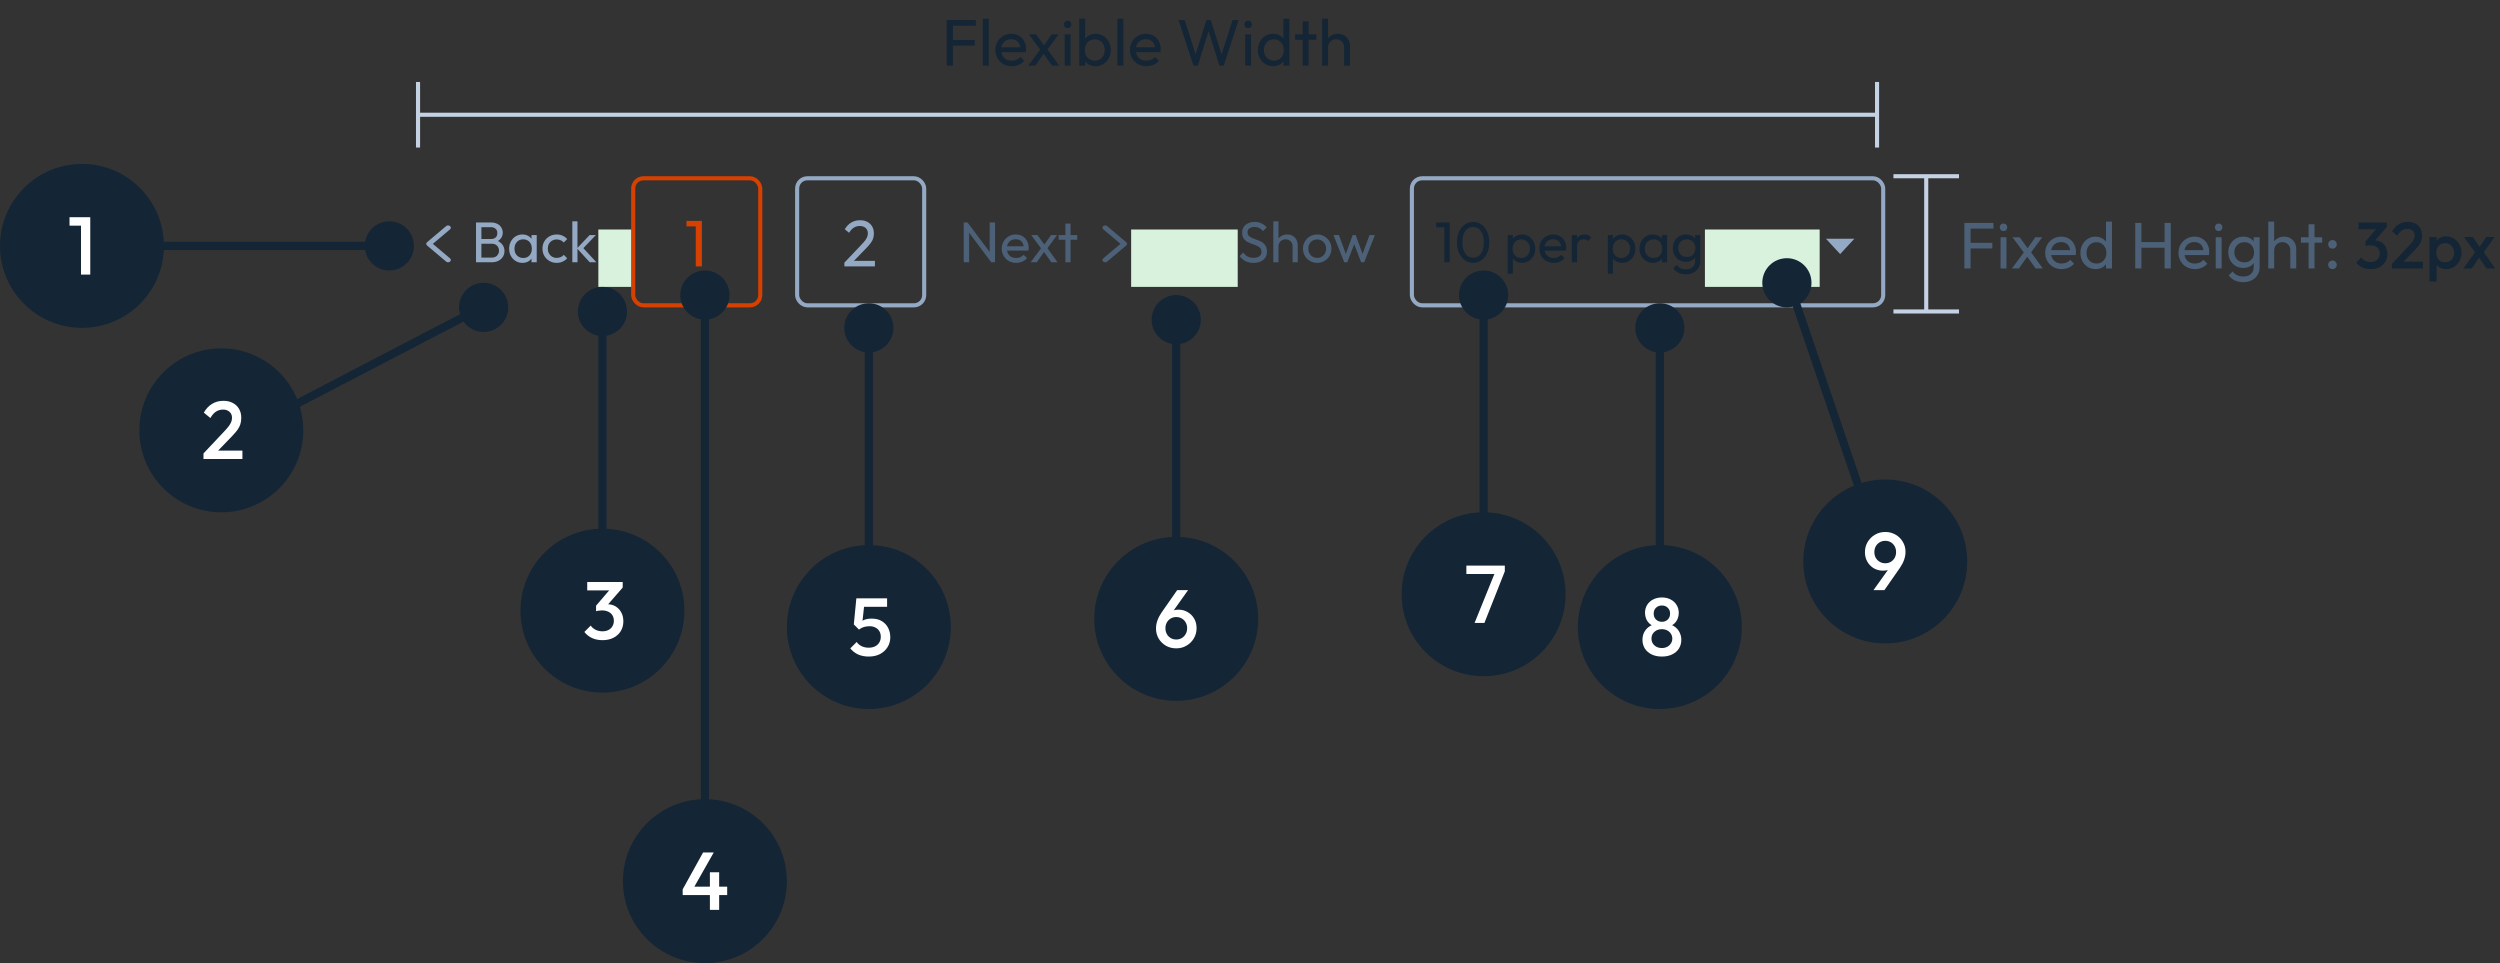 <svg width="610" height="235" viewBox="0 0 610 235" fill="none" xmlns="http://www.w3.org/2000/svg">
<rect x="0" y="0" width="610" height="235" fill="#333333" stroke="none"/>
<path fill-rule="evenodd" clip-rule="evenodd" d="M105.612 59.5L109.813 55.955C109.934 55.849 110.001 55.706 110 55.559C109.998 55.411 109.928 55.27 109.804 55.165C109.681 55.061 109.513 55.001 109.338 55C109.163 54.999 108.995 55.056 108.869 55.158L104.196 59.102C104.134 59.154 104.084 59.216 104.051 59.284C104.017 59.353 104 59.426 104 59.5C104 59.574 104.017 59.647 104.051 59.716C104.084 59.784 104.134 59.846 104.196 59.898L108.869 63.842C108.995 63.944 109.163 64.001 109.338 64C109.513 63.999 109.681 63.939 109.804 63.835C109.928 63.73 109.998 63.589 110 63.441C110.001 63.294 109.934 63.151 109.813 63.045L105.612 59.5Z" fill="#94A9C3"/>
<path d="M117.03 64L117.03 62.852L119.97 62.852C120.53 62.852 120.969 62.689 121.286 62.362C121.603 62.026 121.762 61.625 121.762 61.158C121.762 60.841 121.692 60.556 121.552 60.304C121.412 60.043 121.207 59.837 120.936 59.688C120.675 59.539 120.367 59.464 120.012 59.464L117.03 59.464L117.03 58.316L119.816 58.316C120.283 58.316 120.651 58.195 120.922 57.952C121.202 57.7 121.342 57.341 121.342 56.874C121.342 56.407 121.197 56.053 120.908 55.81C120.619 55.558 120.236 55.432 119.76 55.432L117.03 55.432L117.03 54.284L119.788 54.284C120.423 54.284 120.95 54.401 121.37 54.634C121.799 54.858 122.121 55.157 122.336 55.53C122.56 55.903 122.672 56.314 122.672 56.762C122.672 57.285 122.527 57.742 122.238 58.134C121.958 58.526 121.543 58.834 120.992 59.058L121.104 58.638C121.729 58.862 122.215 59.203 122.56 59.66C122.915 60.108 123.092 60.64 123.092 61.256C123.092 61.769 122.966 62.231 122.714 62.642C122.462 63.053 122.098 63.384 121.622 63.636C121.155 63.879 120.581 64 119.9 64L117.03 64ZM116.148 64L116.148 54.284L117.464 54.284L117.464 64L116.148 64ZM127.475 64.14C126.868 64.14 126.317 63.991 125.823 63.692C125.328 63.384 124.936 62.969 124.647 62.446C124.367 61.923 124.227 61.335 124.227 60.682C124.227 60.029 124.367 59.441 124.647 58.918C124.936 58.395 125.323 57.98 125.809 57.672C126.303 57.364 126.859 57.21 127.475 57.21C127.979 57.21 128.427 57.317 128.819 57.532C129.22 57.737 129.542 58.027 129.785 58.4C130.027 58.764 130.163 59.189 130.191 59.674L130.191 61.676C130.163 62.152 130.027 62.577 129.785 62.95C129.551 63.323 129.234 63.617 128.833 63.832C128.441 64.037 127.988 64.14 127.475 64.14ZM127.685 62.95C128.31 62.95 128.814 62.74 129.197 62.32C129.579 61.891 129.771 61.345 129.771 60.682C129.771 60.225 129.682 59.828 129.505 59.492C129.337 59.147 129.094 58.881 128.777 58.694C128.459 58.498 128.091 58.4 127.671 58.4C127.251 58.4 126.877 58.498 126.551 58.694C126.233 58.89 125.981 59.161 125.795 59.506C125.617 59.842 125.529 60.229 125.529 60.668C125.529 61.116 125.617 61.513 125.795 61.858C125.981 62.194 126.238 62.46 126.565 62.656C126.891 62.852 127.265 62.95 127.685 62.95ZM129.687 64L129.687 62.208L129.925 60.584L129.687 58.974L129.687 57.35L130.961 57.35L130.961 64L129.687 64ZM135.833 64.14C135.18 64.14 134.587 63.986 134.055 63.678C133.532 63.37 133.117 62.955 132.809 62.432C132.51 61.9 132.361 61.312 132.361 60.668C132.361 60.015 132.51 59.427 132.809 58.904C133.117 58.381 133.532 57.971 134.055 57.672C134.587 57.364 135.18 57.21 135.833 57.21C136.346 57.21 136.822 57.308 137.261 57.504C137.7 57.691 138.078 57.966 138.395 58.33L137.555 59.17C137.35 58.927 137.098 58.745 136.799 58.624C136.51 58.493 136.188 58.428 135.833 58.428C135.413 58.428 135.04 58.526 134.713 58.722C134.386 58.909 134.13 59.17 133.943 59.506C133.756 59.842 133.663 60.229 133.663 60.668C133.663 61.107 133.756 61.494 133.943 61.83C134.13 62.166 134.386 62.432 134.713 62.628C135.04 62.824 135.413 62.922 135.833 62.922C136.188 62.922 136.51 62.861 136.799 62.74C137.098 62.609 137.354 62.423 137.569 62.18L138.395 63.02C138.087 63.375 137.709 63.65 137.261 63.846C136.822 64.042 136.346 64.14 135.833 64.14ZM143.901 64L140.793 60.598L143.873 57.35L145.399 57.35L141.969 60.934L142.025 60.206L145.525 64L143.901 64ZM139.645 64L139.645 54.004L140.905 54.004L140.905 64L139.645 64Z" fill="#94A9C3"/>
<rect x="154.5" y="43.5" width="31" height="31" rx="2.5" stroke="#D64000"/>
<path d="M169.768 65V53.896H171.256V65H169.768ZM167.496 55.24V53.896H171.096V55.24H167.496Z" fill="#D64000"/>
<rect x="194.5" y="43.5" width="31" height="31" rx="2.5" stroke="#94A9C3"/>
<path d="M206.028 64.088L210.124 59.768C210.54 59.341 210.865 58.973 211.1 58.664C211.335 58.344 211.5 58.051 211.596 57.784C211.703 57.517 211.756 57.24 211.756 56.952C211.756 56.387 211.575 55.944 211.212 55.624C210.849 55.304 210.38 55.144 209.804 55.144C209.239 55.144 208.743 55.283 208.316 55.56C207.889 55.827 207.511 56.243 207.18 56.808L206.124 55.928C206.561 55.203 207.089 54.659 207.708 54.296C208.327 53.923 209.041 53.736 209.852 53.736C210.535 53.736 211.127 53.869 211.628 54.136C212.14 54.403 212.535 54.776 212.812 55.256C213.089 55.736 213.228 56.296 213.228 56.936C213.228 57.395 213.169 57.805 213.052 58.168C212.945 58.531 212.748 58.904 212.46 59.288C212.183 59.661 211.793 60.109 211.292 60.632L207.98 64.04L206.028 64.088ZM206.028 65V64.088L207.308 63.656H213.484V65H206.028Z" fill="#94A9C3"/>
<path d="M235.148 64V54.284H236.072L236.464 55.81V64H235.148ZM241.868 64L235.904 56.034L236.072 54.284L242.05 62.236L241.868 64ZM241.868 64L241.476 62.558V54.284H242.792V64H241.868ZM247.943 64.14C247.281 64.14 246.683 63.991 246.151 63.692C245.619 63.384 245.199 62.969 244.891 62.446C244.583 61.923 244.429 61.331 244.429 60.668C244.429 60.015 244.579 59.427 244.877 58.904C245.185 58.381 245.596 57.971 246.109 57.672C246.632 57.364 247.215 57.21 247.859 57.21C248.475 57.21 249.017 57.35 249.483 57.63C249.959 57.91 250.328 58.297 250.589 58.792C250.86 59.287 250.995 59.847 250.995 60.472C250.995 60.565 250.991 60.668 250.981 60.78C250.972 60.883 250.953 61.004 250.925 61.144H245.311V60.094H250.253L249.791 60.5C249.791 60.052 249.712 59.674 249.553 59.366C249.395 59.049 249.171 58.806 248.881 58.638C248.592 58.461 248.242 58.372 247.831 58.372C247.402 58.372 247.024 58.465 246.697 58.652C246.371 58.839 246.119 59.1 245.941 59.436C245.764 59.772 245.675 60.169 245.675 60.626C245.675 61.093 245.769 61.503 245.955 61.858C246.142 62.203 246.408 62.474 246.753 62.67C247.099 62.857 247.495 62.95 247.943 62.95C248.317 62.95 248.657 62.885 248.965 62.754C249.283 62.623 249.553 62.427 249.777 62.166L250.589 62.992C250.272 63.365 249.88 63.65 249.413 63.846C248.956 64.042 248.466 64.14 247.943 64.14ZM256.532 64L254.46 61.088L254.222 60.864L251.604 57.35H253.13L255.02 59.94L255.258 60.136L258.058 64H256.532ZM251.478 64L254.222 60.304L254.936 61.228L252.962 64H251.478ZM255.356 60.85L254.628 59.954L256.462 57.35H257.932L255.356 60.85ZM259.954 64V54.564H261.214V64H259.954ZM258.316 58.498V57.35H262.852V58.498H258.316Z" fill="#4C6177"/>
<path fill-rule="evenodd" clip-rule="evenodd" d="M273.388 59.5L269.187 63.045C269.066 63.151 268.999 63.294 269 63.441C269.002 63.589 269.072 63.73 269.196 63.835C269.319 63.939 269.487 63.999 269.662 64C269.837 64.001 270.005 63.944 270.131 63.842L274.804 59.898C274.866 59.846 274.916 59.784 274.949 59.716C274.983 59.647 275 59.574 275 59.5C275 59.426 274.983 59.353 274.949 59.284C274.916 59.216 274.866 59.154 274.804 59.102L270.131 55.158C270.005 55.056 269.837 54.999 269.662 55C269.487 55.001 269.319 55.061 269.196 55.165C269.072 55.27 269.002 55.411 269 55.559C268.999 55.706 269.066 55.849 269.187 55.955L273.388 59.5Z" fill="#4C6177"/>
<path d="M305.85 64.14C305.085 64.14 304.431 64 303.89 63.72C303.349 63.44 302.868 63.034 302.448 62.502L303.344 61.606C303.652 62.035 304.007 62.362 304.408 62.586C304.809 62.801 305.304 62.908 305.892 62.908C306.471 62.908 306.933 62.782 307.278 62.53C307.633 62.278 307.81 61.933 307.81 61.494C307.81 61.13 307.726 60.836 307.558 60.612C307.39 60.388 307.161 60.206 306.872 60.066C306.592 59.917 306.284 59.786 305.948 59.674C305.612 59.553 305.276 59.427 304.94 59.296C304.604 59.156 304.296 58.988 304.016 58.792C303.736 58.587 303.507 58.321 303.33 57.994C303.162 57.667 303.078 57.257 303.078 56.762C303.078 56.211 303.209 55.745 303.47 55.362C303.741 54.97 304.105 54.671 304.562 54.466C305.029 54.251 305.551 54.144 306.13 54.144C306.765 54.144 307.334 54.27 307.838 54.522C308.342 54.765 308.753 55.087 309.07 55.488L308.174 56.384C307.885 56.048 307.572 55.796 307.236 55.628C306.909 55.46 306.531 55.376 306.102 55.376C305.579 55.376 305.164 55.493 304.856 55.726C304.548 55.95 304.394 56.267 304.394 56.678C304.394 57.005 304.478 57.271 304.646 57.476C304.823 57.672 305.052 57.84 305.332 57.98C305.612 58.12 305.92 58.251 306.256 58.372C306.601 58.484 306.942 58.61 307.278 58.75C307.614 58.89 307.922 59.067 308.202 59.282C308.482 59.497 308.706 59.777 308.874 60.122C309.051 60.458 309.14 60.883 309.14 61.396C309.14 62.255 308.841 62.927 308.244 63.412C307.656 63.897 306.858 64.14 305.85 64.14ZM315.394 64V60.122C315.394 59.618 315.235 59.203 314.918 58.876C314.6 58.549 314.19 58.386 313.686 58.386C313.35 58.386 313.051 58.461 312.79 58.61C312.528 58.759 312.323 58.965 312.174 59.226C312.024 59.487 311.95 59.786 311.95 60.122L311.432 59.828C311.432 59.324 311.544 58.876 311.768 58.484C311.992 58.092 312.304 57.784 312.706 57.56C313.107 57.327 313.56 57.21 314.064 57.21C314.568 57.21 315.011 57.322 315.394 57.546C315.786 57.77 316.094 58.083 316.318 58.484C316.542 58.885 316.654 59.347 316.654 59.87V64H315.394ZM310.69 64V54.004H311.95V64H310.69ZM321.398 64.14C320.744 64.14 320.156 63.986 319.634 63.678C319.111 63.37 318.696 62.955 318.388 62.432C318.08 61.9 317.926 61.307 317.926 60.654C317.926 60.01 318.08 59.431 318.388 58.918C318.696 58.395 319.111 57.98 319.634 57.672C320.156 57.364 320.744 57.21 321.398 57.21C322.042 57.21 322.625 57.364 323.148 57.672C323.68 57.971 324.1 58.381 324.408 58.904C324.716 59.427 324.87 60.01 324.87 60.654C324.87 61.307 324.716 61.9 324.408 62.432C324.1 62.955 323.68 63.37 323.148 63.678C322.625 63.986 322.042 64.14 321.398 64.14ZM321.398 62.922C321.818 62.922 322.191 62.824 322.518 62.628C322.844 62.432 323.101 62.166 323.288 61.83C323.474 61.485 323.568 61.093 323.568 60.654C323.568 60.225 323.47 59.842 323.274 59.506C323.087 59.17 322.83 58.909 322.504 58.722C322.186 58.526 321.818 58.428 321.398 58.428C320.978 58.428 320.604 58.526 320.278 58.722C319.951 58.909 319.694 59.17 319.508 59.506C319.321 59.842 319.228 60.225 319.228 60.654C319.228 61.093 319.321 61.485 319.508 61.83C319.694 62.166 319.951 62.432 320.278 62.628C320.604 62.824 320.978 62.922 321.398 62.922ZM328.002 64L325.37 57.35H326.686L328.59 62.53H328.17L330.06 57.35H330.788L332.678 62.53H332.258L334.162 57.35H335.478L332.86 64H332.118L330.2 58.974H330.662L328.73 64H328.002Z" fill="#4C6177"/>
<rect x="344.5" y="43.5" width="115" height="31" rx="2.5" stroke="#94A9C3"/>
<path d="M352.422 64V54.284H353.724V64H352.422ZM350.434 55.46V54.284H353.584V55.46H350.434ZM359.474 64.14C358.746 64.14 358.078 63.935 357.472 63.524C356.874 63.113 356.398 62.535 356.044 61.788C355.689 61.032 355.512 60.145 355.512 59.128C355.512 58.111 355.684 57.229 356.03 56.482C356.384 55.735 356.86 55.161 357.458 54.76C358.055 54.349 358.713 54.144 359.432 54.144C360.169 54.144 360.836 54.349 361.434 54.76C362.031 55.161 362.502 55.735 362.848 56.482C363.202 57.229 363.38 58.115 363.38 59.142C363.38 60.159 363.202 61.046 362.848 61.802C362.502 62.549 362.031 63.127 361.434 63.538C360.846 63.939 360.192 64.14 359.474 64.14ZM359.446 62.894C359.959 62.894 360.407 62.754 360.79 62.474C361.182 62.185 361.49 61.76 361.714 61.2C361.938 60.64 362.05 59.949 362.05 59.128C362.05 58.307 361.938 57.621 361.714 57.07C361.49 56.51 361.182 56.09 360.79 55.81C360.398 55.521 359.945 55.376 359.432 55.376C358.928 55.376 358.48 55.521 358.088 55.81C357.696 56.09 357.388 56.51 357.164 57.07C356.949 57.621 356.842 58.307 356.842 59.128C356.842 59.949 356.949 60.64 357.164 61.2C357.388 61.76 357.696 62.185 358.088 62.474C358.48 62.754 358.932 62.894 359.446 62.894ZM371.377 64.14C370.873 64.14 370.416 64.037 370.005 63.832C369.604 63.617 369.282 63.323 369.039 62.95C368.796 62.577 368.661 62.152 368.633 61.676V59.674C368.661 59.189 368.796 58.764 369.039 58.4C369.291 58.027 369.618 57.737 370.019 57.532C370.43 57.317 370.882 57.21 371.377 57.21C371.984 57.21 372.53 57.364 373.015 57.672C373.51 57.98 373.897 58.395 374.177 58.918C374.457 59.441 374.597 60.029 374.597 60.682C374.597 61.335 374.457 61.923 374.177 62.446C373.897 62.969 373.51 63.384 373.015 63.692C372.53 63.991 371.984 64.14 371.377 64.14ZM367.877 66.786V57.35H369.137V59.1L368.899 60.71L369.137 62.334V66.786H367.877ZM371.167 62.95C371.587 62.95 371.956 62.852 372.273 62.656C372.59 62.46 372.842 62.194 373.029 61.858C373.216 61.513 373.309 61.116 373.309 60.668C373.309 60.229 373.216 59.837 373.029 59.492C372.842 59.147 372.59 58.881 372.273 58.694C371.956 58.498 371.592 58.4 371.181 58.4C370.761 58.4 370.392 58.498 370.075 58.694C369.758 58.881 369.51 59.147 369.333 59.492C369.156 59.837 369.067 60.234 369.067 60.682C369.067 61.121 369.151 61.513 369.319 61.858C369.496 62.194 369.744 62.46 370.061 62.656C370.388 62.852 370.756 62.95 371.167 62.95ZM379.106 64.14C378.443 64.14 377.846 63.991 377.314 63.692C376.782 63.384 376.362 62.969 376.054 62.446C375.746 61.923 375.592 61.331 375.592 60.668C375.592 60.015 375.741 59.427 376.04 58.904C376.348 58.381 376.758 57.971 377.272 57.672C377.794 57.364 378.378 57.21 379.022 57.21C379.638 57.21 380.179 57.35 380.646 57.63C381.122 57.91 381.49 58.297 381.752 58.792C382.022 59.287 382.158 59.847 382.158 60.472C382.158 60.565 382.153 60.668 382.144 60.78C382.134 60.883 382.116 61.004 382.088 61.144H376.474V60.094H381.416L380.954 60.5C380.954 60.052 380.874 59.674 380.716 59.366C380.557 59.049 380.333 58.806 380.044 58.638C379.754 58.461 379.404 58.372 378.994 58.372C378.564 58.372 378.186 58.465 377.86 58.652C377.533 58.839 377.281 59.1 377.104 59.436C376.926 59.772 376.838 60.169 376.838 60.626C376.838 61.093 376.931 61.503 377.118 61.858C377.304 62.203 377.57 62.474 377.916 62.67C378.261 62.857 378.658 62.95 379.106 62.95C379.479 62.95 379.82 62.885 380.128 62.754C380.445 62.623 380.716 62.427 380.94 62.166L381.752 62.992C381.434 63.365 381.042 63.65 380.576 63.846C380.118 64.042 379.628 64.14 379.106 64.14ZM383.531 64V57.35H384.791V64H383.531ZM384.791 60.206L384.315 59.996C384.315 59.147 384.511 58.47 384.903 57.966C385.295 57.462 385.86 57.21 386.597 57.21C386.933 57.21 387.237 57.271 387.507 57.392C387.778 57.504 388.03 57.695 388.263 57.966L387.437 58.82C387.297 58.671 387.143 58.563 386.975 58.498C386.807 58.433 386.611 58.4 386.387 58.4C385.921 58.4 385.538 58.549 385.239 58.848C384.941 59.147 384.791 59.599 384.791 60.206ZM395.809 64.14C395.305 64.14 394.847 64.037 394.437 63.832C394.035 63.617 393.713 63.323 393.471 62.95C393.228 62.577 393.093 62.152 393.065 61.676V59.674C393.093 59.189 393.228 58.764 393.471 58.4C393.723 58.027 394.049 57.737 394.451 57.532C394.861 57.317 395.314 57.21 395.809 57.21C396.415 57.21 396.961 57.364 397.447 57.672C397.941 57.98 398.329 58.395 398.609 58.918C398.889 59.441 399.029 60.029 399.029 60.682C399.029 61.335 398.889 61.923 398.609 62.446C398.329 62.969 397.941 63.384 397.447 63.692C396.961 63.991 396.415 64.14 395.809 64.14ZM392.309 66.786V57.35H393.569V59.1L393.331 60.71L393.569 62.334V66.786H392.309ZM395.599 62.95C396.019 62.95 396.387 62.852 396.705 62.656C397.022 62.46 397.274 62.194 397.461 61.858C397.647 61.513 397.741 61.116 397.741 60.668C397.741 60.229 397.647 59.837 397.461 59.492C397.274 59.147 397.022 58.881 396.705 58.694C396.387 58.498 396.023 58.4 395.613 58.4C395.193 58.4 394.824 58.498 394.507 58.694C394.189 58.881 393.942 59.147 393.765 59.492C393.587 59.837 393.499 60.234 393.499 60.682C393.499 61.121 393.583 61.513 393.751 61.858C393.928 62.194 394.175 62.46 394.493 62.656C394.819 62.852 395.188 62.95 395.599 62.95ZM403.285 64.14C402.679 64.14 402.128 63.991 401.633 63.692C401.139 63.384 400.747 62.969 400.457 62.446C400.177 61.923 400.037 61.335 400.037 60.682C400.037 60.029 400.177 59.441 400.457 58.918C400.747 58.395 401.134 57.98 401.619 57.672C402.114 57.364 402.669 57.21 403.285 57.21C403.789 57.21 404.237 57.317 404.629 57.532C405.031 57.737 405.353 58.027 405.595 58.4C405.838 58.764 405.973 59.189 406.001 59.674V61.676C405.973 62.152 405.838 62.577 405.595 62.95C405.362 63.323 405.045 63.617 404.643 63.832C404.251 64.037 403.799 64.14 403.285 64.14ZM403.495 62.95C404.121 62.95 404.625 62.74 405.007 62.32C405.39 61.891 405.581 61.345 405.581 60.682C405.581 60.225 405.493 59.828 405.315 59.492C405.147 59.147 404.905 58.881 404.587 58.694C404.27 58.498 403.901 58.4 403.481 58.4C403.061 58.4 402.688 58.498 402.361 58.694C402.044 58.89 401.792 59.161 401.605 59.506C401.428 59.842 401.339 60.229 401.339 60.668C401.339 61.116 401.428 61.513 401.605 61.858C401.792 62.194 402.049 62.46 402.375 62.656C402.702 62.852 403.075 62.95 403.495 62.95ZM405.497 64V62.208L405.735 60.584L405.497 58.974V57.35H406.771V64H405.497ZM411.364 66.926C410.682 66.926 410.076 66.8 409.544 66.548C409.021 66.296 408.601 65.941 408.284 65.484L409.096 64.658C409.366 65.003 409.688 65.265 410.062 65.442C410.435 65.629 410.878 65.722 411.392 65.722C412.073 65.722 412.61 65.54 413.002 65.176C413.403 64.821 413.604 64.341 413.604 63.734V62.082L413.828 60.584L413.604 59.1V57.35H414.864V63.734C414.864 64.369 414.714 64.924 414.416 65.4C414.126 65.876 413.716 66.249 413.184 66.52C412.661 66.791 412.054 66.926 411.364 66.926ZM411.364 63.888C410.757 63.888 410.211 63.743 409.726 63.454C409.25 63.165 408.872 62.768 408.592 62.264C408.312 61.751 408.172 61.177 408.172 60.542C408.172 59.907 408.312 59.343 408.592 58.848C408.872 58.344 409.25 57.947 409.726 57.658C410.211 57.359 410.757 57.21 411.364 57.21C411.886 57.21 412.348 57.313 412.75 57.518C413.151 57.723 413.468 58.013 413.702 58.386C413.944 58.75 414.075 59.179 414.094 59.674V61.438C414.066 61.923 413.93 62.353 413.688 62.726C413.454 63.09 413.137 63.375 412.736 63.58C412.334 63.785 411.877 63.888 411.364 63.888ZM411.616 62.698C412.026 62.698 412.386 62.609 412.694 62.432C413.011 62.255 413.254 62.007 413.422 61.69C413.59 61.363 413.674 60.985 413.674 60.556C413.674 60.127 413.585 59.753 413.408 59.436C413.24 59.109 413.002 58.857 412.694 58.68C412.386 58.493 412.022 58.4 411.602 58.4C411.182 58.4 410.813 58.493 410.496 58.68C410.178 58.857 409.926 59.109 409.74 59.436C409.562 59.753 409.474 60.122 409.474 60.542C409.474 60.962 409.562 61.335 409.74 61.662C409.926 61.989 410.178 62.245 410.496 62.432C410.822 62.609 411.196 62.698 411.616 62.698ZM419.793 64.14C419.13 64.14 418.533 63.991 418.001 63.692C417.469 63.384 417.049 62.969 416.741 62.446C416.433 61.923 416.279 61.331 416.279 60.668C416.279 60.015 416.428 59.427 416.727 58.904C417.035 58.381 417.446 57.971 417.959 57.672C418.482 57.364 419.065 57.21 419.709 57.21C420.325 57.21 420.866 57.35 421.333 57.63C421.809 57.91 422.178 58.297 422.439 58.792C422.71 59.287 422.845 59.847 422.845 60.472C422.845 60.565 422.84 60.668 422.831 60.78C422.822 60.883 422.803 61.004 422.775 61.144H417.161V60.094H422.103L421.641 60.5C421.641 60.052 421.562 59.674 421.403 59.366C421.244 59.049 421.02 58.806 420.731 58.638C420.442 58.461 420.092 58.372 419.681 58.372C419.252 58.372 418.874 58.465 418.547 58.652C418.22 58.839 417.968 59.1 417.791 59.436C417.614 59.772 417.525 60.169 417.525 60.626C417.525 61.093 417.618 61.503 417.805 61.858C417.992 62.203 418.258 62.474 418.603 62.67C418.948 62.857 419.345 62.95 419.793 62.95C420.166 62.95 420.507 62.885 420.815 62.754C421.132 62.623 421.403 62.427 421.627 62.166L422.439 62.992C422.122 63.365 421.73 63.65 421.263 63.846C420.806 64.042 420.316 64.14 419.793 64.14Z" fill="#142535"/>
<path d="M449 62L445.536 58.25H452.464L449 62Z" fill="#94A9C3"/>
<circle cx="95" cy="60" r="6" transform="rotate(-90 95 60)" fill="#142535"/>
<rect width="2" height="59" transform="matrix(-4.37114e-08 1 1 4.37114e-08 36 59)" fill="#142535"/>
<circle cx="20" cy="20" r="20" transform="matrix(-4.37114e-08 1 1 4.37114e-08 0 40)" fill="#142535"/>
<path d="M19.765 67V53H22.025V67H19.765ZM16.965 55.06V53H21.825V55.06H16.965Z" fill="white"/>
<circle cx="118" cy="75" r="6" transform="rotate(-90 118 75)" fill="#142535"/>
<rect width="2" height="59" transform="matrix(0.462 0.887 0.887 -0.462 65 101.26)" fill="#142535"/>
<circle cx="20" cy="20" r="20" transform="matrix(-4.37114e-08 1 1 4.37114e-08 34 85)" fill="#142535"/>
<path d="M49.65 110.64L54.81 105.16C55.236 104.707 55.583 104.3 55.85 103.94C56.117 103.58 56.31 103.24 56.43 102.92C56.55 102.6 56.61 102.273 56.61 101.94C56.61 101.313 56.403 100.827 55.99 100.48C55.59 100.12 55.077 99.94 54.45 99.94C53.783 99.94 53.197 100.107 52.69 100.44C52.183 100.773 51.73 101.293 51.33 102L49.73 100.68C50.276 99.733 50.95 99.02 51.75 98.54C52.55 98.047 53.477 97.8 54.53 97.8C55.397 97.8 56.157 97.973 56.81 98.32C57.463 98.667 57.97 99.153 58.33 99.78C58.69 100.393 58.87 101.107 58.87 101.92C58.87 102.507 58.797 103.033 58.65 103.5C58.517 103.953 58.283 104.413 57.95 104.88C57.617 105.333 57.157 105.867 56.57 106.48L52.61 110.58L49.65 110.64ZM49.65 112V110.64L51.63 109.94H59.15V112H49.65Z" fill="white"/>
<path d="M231.007 16V4.896H232.511V16H231.007ZM232.031 11.12V9.744H237.823V11.12H232.031ZM232.031 6.272V4.896H238.095V6.272H232.031ZM239.814 16V4.576H241.254V16H239.814ZM246.881 16.16C246.123 16.16 245.441 15.989 244.833 15.648C244.225 15.296 243.745 14.821 243.393 14.224C243.041 13.627 242.865 12.949 242.865 12.192C242.865 11.445 243.035 10.773 243.377 10.176C243.729 9.579 244.198 9.109 244.785 8.768C245.382 8.416 246.049 8.24 246.785 8.24C247.489 8.24 248.107 8.4 248.641 8.72C249.185 9.04 249.606 9.483 249.905 10.048C250.214 10.613 250.369 11.253 250.369 11.968C250.369 12.075 250.363 12.192 250.353 12.32C250.342 12.437 250.321 12.576 250.289 12.736H243.873V11.536H249.521L248.993 12C248.993 11.488 248.902 11.056 248.721 10.704C248.539 10.341 248.283 10.064 247.953 9.872C247.622 9.669 247.222 9.568 246.753 9.568C246.262 9.568 245.83 9.675 245.457 9.888C245.083 10.101 244.795 10.4 244.593 10.784C244.39 11.168 244.289 11.621 244.289 12.144C244.289 12.677 244.395 13.147 244.609 13.552C244.822 13.947 245.126 14.256 245.521 14.48C245.915 14.693 246.369 14.8 246.881 14.8C247.307 14.8 247.697 14.725 248.049 14.576C248.411 14.427 248.721 14.203 248.977 13.904L249.905 14.848C249.542 15.275 249.094 15.6 248.561 15.824C248.038 16.048 247.478 16.16 246.881 16.16ZM256.696 16L254.328 12.672L254.056 12.416L251.064 8.4H252.808L254.968 11.36L255.24 11.584L258.44 16H256.696ZM250.92 16L254.056 11.776L254.872 12.832L252.616 16H250.92ZM255.352 12.4L254.52 11.376L256.616 8.4H258.296L255.352 12.4ZM259.783 16V8.4H261.223V16H259.783ZM260.503 6.88C260.236 6.88 260.018 6.795 259.847 6.624C259.676 6.443 259.591 6.219 259.591 5.952C259.591 5.696 259.676 5.483 259.847 5.312C260.018 5.131 260.236 5.04 260.503 5.04C260.77 5.04 260.988 5.131 261.159 5.312C261.33 5.483 261.415 5.696 261.415 5.952C261.415 6.219 261.33 6.443 261.159 6.624C260.988 6.795 260.77 6.88 260.503 6.88ZM267.345 16.16C266.769 16.16 266.246 16.043 265.777 15.808C265.318 15.563 264.95 15.227 264.673 14.8C264.396 14.373 264.241 13.888 264.209 13.344V11.056C264.241 10.501 264.396 10.016 264.673 9.6C264.961 9.173 265.334 8.843 265.793 8.608C266.262 8.363 266.78 8.24 267.345 8.24C268.038 8.24 268.662 8.416 269.217 8.768C269.782 9.12 270.225 9.595 270.545 10.192C270.865 10.789 271.025 11.461 271.025 12.208C271.025 12.955 270.865 13.627 270.545 14.224C270.225 14.821 269.782 15.296 269.217 15.648C268.662 15.989 268.038 16.16 267.345 16.16ZM263.345 16V4.576H264.785V10.256L264.513 12.096L264.785 13.952V16H263.345ZM267.105 14.8C267.585 14.8 268.006 14.688 268.369 14.464C268.732 14.24 269.02 13.936 269.233 13.552C269.446 13.157 269.553 12.704 269.553 12.192C269.553 11.691 269.446 11.243 269.233 10.848C269.02 10.453 268.732 10.149 268.369 9.936C268.006 9.712 267.59 9.6 267.121 9.6C266.641 9.6 266.22 9.712 265.857 9.936C265.494 10.149 265.212 10.453 265.009 10.848C264.806 11.243 264.705 11.696 264.705 12.208C264.705 12.709 264.801 13.157 264.993 13.552C265.196 13.936 265.478 14.24 265.841 14.464C266.214 14.688 266.636 14.8 267.105 14.8ZM272.658 16V4.576H274.098V16H272.658ZM279.724 16.16C278.967 16.16 278.284 15.989 277.676 15.648C277.068 15.296 276.588 14.821 276.236 14.224C275.884 13.627 275.708 12.949 275.708 12.192C275.708 11.445 275.879 10.773 276.22 10.176C276.572 9.579 277.042 9.109 277.628 8.768C278.226 8.416 278.892 8.24 279.628 8.24C280.332 8.24 280.951 8.4 281.484 8.72C282.028 9.04 282.45 9.483 282.748 10.048C283.058 10.613 283.212 11.253 283.212 11.968C283.212 12.075 283.207 12.192 283.196 12.32C283.186 12.437 283.164 12.576 283.132 12.736H276.716V11.536H282.364L281.836 12C281.836 11.488 281.746 11.056 281.564 10.704C281.383 10.341 281.127 10.064 280.796 9.872C280.466 9.669 280.066 9.568 279.596 9.568C279.106 9.568 278.674 9.675 278.3 9.888C277.927 10.101 277.639 10.4 277.436 10.784C277.234 11.168 277.132 11.621 277.132 12.144C277.132 12.677 277.239 13.147 277.452 13.552C277.666 13.947 277.97 14.256 278.364 14.48C278.759 14.693 279.212 14.8 279.724 14.8C280.151 14.8 280.54 14.725 280.892 14.576C281.255 14.427 281.564 14.203 281.82 13.904L282.748 14.848C282.386 15.275 281.938 15.6 281.404 15.824C280.882 16.048 280.322 16.16 279.724 16.16ZM291.199 16L287.567 4.896H289.071L291.951 13.952H291.519L294.351 4.896H295.439L298.271 13.952H297.855L300.735 4.896H302.223L298.607 16H297.535L294.687 6.96H295.103L292.271 16H291.199ZM303.83 16V8.4H305.27V16H303.83ZM304.55 6.88C304.283 6.88 304.064 6.795 303.894 6.624C303.723 6.443 303.638 6.219 303.638 5.952C303.638 5.696 303.723 5.483 303.894 5.312C304.064 5.131 304.283 5.04 304.55 5.04C304.816 5.04 305.035 5.131 305.206 5.312C305.376 5.483 305.462 5.696 305.462 5.952C305.462 6.219 305.376 6.443 305.206 6.624C305.035 6.795 304.816 6.88 304.55 6.88ZM310.608 16.16C309.904 16.16 309.275 15.989 308.72 15.648C308.165 15.296 307.723 14.821 307.392 14.224C307.072 13.627 306.912 12.955 306.912 12.208C306.912 11.461 307.072 10.789 307.392 10.192C307.723 9.595 308.165 9.12 308.72 8.768C309.275 8.416 309.904 8.24 310.608 8.24C311.173 8.24 311.685 8.363 312.144 8.608C312.603 8.843 312.971 9.173 313.248 9.6C313.536 10.016 313.696 10.501 313.728 11.056V13.344C313.696 13.888 313.541 14.373 313.264 14.8C312.987 15.227 312.619 15.563 312.16 15.808C311.701 16.043 311.184 16.16 310.608 16.16ZM310.848 14.8C311.328 14.8 311.744 14.688 312.096 14.464C312.459 14.24 312.741 13.936 312.944 13.552C313.147 13.157 313.248 12.709 313.248 12.208C313.248 11.685 313.141 11.232 312.928 10.848C312.725 10.464 312.443 10.16 312.08 9.936C311.728 9.712 311.312 9.6 310.832 9.6C310.352 9.6 309.931 9.712 309.568 9.936C309.205 10.16 308.917 10.469 308.704 10.864C308.501 11.248 308.4 11.691 308.4 12.192C308.4 12.704 308.501 13.157 308.704 13.552C308.917 13.936 309.205 14.24 309.568 14.464C309.941 14.688 310.368 14.8 310.848 14.8ZM314.608 16H313.152V13.952L313.424 12.096L313.152 10.256V4.576H314.608V16ZM317.872 16V5.216H319.312V16H317.872ZM316 9.712V8.4H321.184V9.712H316ZM327.971 16V11.568C327.971 10.992 327.79 10.517 327.427 10.144C327.064 9.771 326.595 9.584 326.019 9.584C325.635 9.584 325.294 9.669 324.995 9.84C324.696 10.011 324.462 10.245 324.291 10.544C324.12 10.843 324.035 11.184 324.035 11.568L323.443 11.232C323.443 10.656 323.571 10.144 323.827 9.696C324.083 9.248 324.44 8.896 324.899 8.64C325.358 8.373 325.875 8.24 326.451 8.24C327.027 8.24 327.534 8.368 327.971 8.624C328.419 8.88 328.771 9.237 329.027 9.696C329.283 10.155 329.411 10.683 329.411 11.28V16H327.971ZM322.595 16V4.576H324.035V16H322.595Z" fill="#142535"/>
<path d="M102 20V36" stroke="#C4D2E4"/>
<path d="M458 28L102 28" stroke="#C4D2E4"/>
<path d="M458 20V36" stroke="#C4D2E4"/>
<path d="M478 76L462 76" stroke="#C4D2E4"/>
<path d="M470 43L470 76" stroke="#C4D2E4"/>
<path d="M478 43L462 43" stroke="#C4D2E4"/>
<path d="M479.312 65.5V54.396H480.816V65.5H479.312ZM480.336 60.62V59.244H486.128V60.62H480.336ZM480.336 55.772V54.396H486.4V55.772H480.336ZM488.135 65.5V57.9H489.575V65.5H488.135ZM488.855 56.38C488.588 56.38 488.369 56.295 488.199 56.124C488.028 55.943 487.943 55.719 487.943 55.452C487.943 55.196 488.028 54.983 488.199 54.812C488.369 54.631 488.588 54.54 488.855 54.54C489.121 54.54 489.34 54.631 489.511 54.812C489.681 54.983 489.767 55.196 489.767 55.452C489.767 55.719 489.681 55.943 489.511 56.124C489.34 56.295 489.121 56.38 488.855 56.38ZM496.689 65.5L494.321 62.172L494.049 61.916L491.057 57.9H492.801L494.961 60.86L495.233 61.084L498.433 65.5H496.689ZM490.913 65.5L494.049 61.276L494.865 62.332L492.609 65.5H490.913ZM495.345 61.9L494.513 60.876L496.609 57.9H498.289L495.345 61.9ZM503.045 65.66C502.287 65.66 501.605 65.489 500.997 65.148C500.389 64.796 499.909 64.321 499.557 63.724C499.205 63.127 499.029 62.449 499.029 61.692C499.029 60.945 499.199 60.273 499.541 59.676C499.893 59.079 500.362 58.609 500.949 58.268C501.546 57.916 502.213 57.74 502.949 57.74C503.653 57.74 504.271 57.9 504.805 58.22C505.349 58.54 505.77 58.983 506.069 59.548C506.378 60.113 506.533 60.753 506.533 61.468C506.533 61.575 506.527 61.692 506.517 61.82C506.506 61.937 506.485 62.076 506.453 62.236H500.037V61.036H505.685L505.157 61.5C505.157 60.988 505.066 60.556 504.885 60.204C504.703 59.841 504.447 59.564 504.117 59.372C503.786 59.169 503.386 59.068 502.917 59.068C502.426 59.068 501.994 59.175 501.621 59.388C501.247 59.601 500.959 59.9 500.757 60.284C500.554 60.668 500.453 61.121 500.453 61.644C500.453 62.177 500.559 62.647 500.773 63.052C500.986 63.447 501.29 63.756 501.685 63.98C502.079 64.193 502.533 64.3 503.045 64.3C503.471 64.3 503.861 64.225 504.213 64.076C504.575 63.927 504.885 63.703 505.141 63.404L506.069 64.348C505.706 64.775 505.258 65.1 504.725 65.324C504.202 65.548 503.642 65.66 503.045 65.66ZM511.319 65.66C510.615 65.66 509.986 65.489 509.431 65.148C508.876 64.796 508.434 64.321 508.103 63.724C507.783 63.127 507.623 62.455 507.623 61.708C507.623 60.961 507.783 60.289 508.103 59.692C508.434 59.095 508.876 58.62 509.431 58.268C509.986 57.916 510.615 57.74 511.319 57.74C511.884 57.74 512.396 57.863 512.855 58.108C513.314 58.343 513.682 58.673 513.959 59.1C514.247 59.516 514.407 60.001 514.439 60.556V62.844C514.407 63.388 514.252 63.873 513.975 64.3C513.698 64.727 513.33 65.063 512.871 65.308C512.412 65.543 511.895 65.66 511.319 65.66ZM511.559 64.3C512.039 64.3 512.455 64.188 512.807 63.964C513.17 63.74 513.452 63.436 513.655 63.052C513.858 62.657 513.959 62.209 513.959 61.708C513.959 61.185 513.852 60.732 513.639 60.348C513.436 59.964 513.154 59.66 512.791 59.436C512.439 59.212 512.023 59.1 511.543 59.1C511.063 59.1 510.642 59.212 510.279 59.436C509.916 59.66 509.628 59.969 509.415 60.364C509.212 60.748 509.111 61.191 509.111 61.692C509.111 62.204 509.212 62.657 509.415 63.052C509.628 63.436 509.916 63.74 510.279 63.964C510.652 64.188 511.079 64.3 511.559 64.3ZM515.319 65.5H513.863V63.452L514.135 61.596L513.863 59.756V54.076H515.319V65.5ZM521 65.5V54.396H522.504V65.5H521ZM528.168 65.5V54.396H529.672V65.5H528.168ZM522.024 60.444V59.068H528.536V60.444H522.024ZM535.56 65.66C534.803 65.66 534.12 65.489 533.512 65.148C532.904 64.796 532.424 64.321 532.072 63.724C531.72 63.127 531.544 62.449 531.544 61.692C531.544 60.945 531.715 60.273 532.056 59.676C532.408 59.079 532.878 58.609 533.464 58.268C534.062 57.916 534.728 57.74 535.464 57.74C536.168 57.74 536.787 57.9 537.32 58.22C537.864 58.54 538.286 58.983 538.584 59.548C538.894 60.113 539.048 60.753 539.048 61.468C539.048 61.575 539.043 61.692 539.032 61.82C539.022 61.937 539 62.076 538.968 62.236H532.552V61.036H538.2L537.672 61.5C537.672 60.988 537.582 60.556 537.4 60.204C537.219 59.841 536.963 59.564 536.632 59.372C536.302 59.169 535.902 59.068 535.432 59.068C534.942 59.068 534.51 59.175 534.136 59.388C533.763 59.601 533.475 59.9 533.272 60.284C533.07 60.668 532.968 61.121 532.968 61.644C532.968 62.177 533.075 62.647 533.288 63.052C533.502 63.447 533.806 63.756 534.2 63.98C534.595 64.193 535.048 64.3 535.56 64.3C535.987 64.3 536.376 64.225 536.728 64.076C537.091 63.927 537.4 63.703 537.656 63.404L538.584 64.348C538.222 64.775 537.774 65.1 537.24 65.324C536.718 65.548 536.158 65.66 535.56 65.66ZM540.635 65.5V57.9H542.075V65.5H540.635ZM541.355 56.38C541.088 56.38 540.869 56.295 540.699 56.124C540.528 55.943 540.443 55.719 540.443 55.452C540.443 55.196 540.528 54.983 540.699 54.812C540.869 54.631 541.088 54.54 541.355 54.54C541.621 54.54 541.84 54.631 542.011 54.812C542.181 54.983 542.267 55.196 542.267 55.452C542.267 55.719 542.181 55.943 542.011 56.124C541.84 56.295 541.621 56.38 541.355 56.38ZM547.349 68.844C546.57 68.844 545.877 68.7 545.269 68.412C544.671 68.124 544.191 67.719 543.829 67.196L544.757 66.252C545.066 66.647 545.434 66.945 545.861 67.148C546.287 67.361 546.794 67.468 547.381 67.468C548.159 67.468 548.773 67.26 549.221 66.844C549.679 66.439 549.909 65.889 549.909 65.196V63.308L550.165 61.596L549.909 59.9V57.9H551.349V65.196C551.349 65.921 551.178 66.556 550.837 67.1C550.506 67.644 550.037 68.071 549.429 68.38C548.831 68.689 548.138 68.844 547.349 68.844ZM547.349 65.372C546.655 65.372 546.031 65.207 545.477 64.876C544.933 64.545 544.501 64.092 544.181 63.516C543.861 62.929 543.701 62.273 543.701 61.548C543.701 60.823 543.861 60.177 544.181 59.612C544.501 59.036 544.933 58.583 545.477 58.252C546.031 57.911 546.655 57.74 547.349 57.74C547.946 57.74 548.474 57.857 548.933 58.092C549.391 58.327 549.754 58.657 550.021 59.084C550.298 59.5 550.447 59.991 550.469 60.556V62.572C550.437 63.127 550.282 63.617 550.005 64.044C549.738 64.46 549.375 64.785 548.917 65.02C548.458 65.255 547.935 65.372 547.349 65.372ZM547.637 64.012C548.106 64.012 548.517 63.911 548.869 63.708C549.231 63.505 549.509 63.223 549.701 62.86C549.893 62.487 549.989 62.055 549.989 61.564C549.989 61.073 549.887 60.647 549.685 60.284C549.493 59.911 549.221 59.623 548.869 59.42C548.517 59.207 548.101 59.1 547.621 59.1C547.141 59.1 546.719 59.207 546.357 59.42C545.994 59.623 545.706 59.911 545.493 60.284C545.29 60.647 545.189 61.068 545.189 61.548C545.189 62.028 545.29 62.455 545.493 62.828C545.706 63.201 545.994 63.495 546.357 63.708C546.73 63.911 547.157 64.012 547.637 64.012ZM558.838 65.5V61.068C558.838 60.492 558.657 60.017 558.294 59.644C557.932 59.271 557.462 59.084 556.886 59.084C556.502 59.084 556.161 59.169 555.862 59.34C555.564 59.511 555.329 59.745 555.158 60.044C554.988 60.343 554.902 60.684 554.902 61.068L554.31 60.732C554.31 60.156 554.438 59.644 554.694 59.196C554.95 58.748 555.308 58.396 555.766 58.14C556.225 57.873 556.742 57.74 557.318 57.74C557.894 57.74 558.401 57.868 558.838 58.124C559.286 58.38 559.638 58.737 559.894 59.196C560.15 59.655 560.278 60.183 560.278 60.78V65.5H558.838ZM553.462 65.5V54.076H554.902V65.5H553.462ZM563.302 65.5V54.716H564.742V65.5H563.302ZM561.43 59.212V57.9H566.614V59.212H561.43ZM569.129 65.66C568.83 65.66 568.579 65.559 568.377 65.356C568.185 65.143 568.089 64.897 568.089 64.62C568.089 64.311 568.185 64.06 568.377 63.868C568.579 63.665 568.83 63.564 569.129 63.564C569.427 63.564 569.673 63.665 569.865 63.868C570.067 64.06 570.169 64.311 570.169 64.62C570.169 64.897 570.067 65.143 569.865 65.356C569.673 65.559 569.427 65.66 569.129 65.66ZM569.129 60.668C568.83 60.668 568.579 60.567 568.377 60.364C568.185 60.161 568.089 59.916 568.089 59.628C568.089 59.319 568.185 59.068 568.377 58.876C568.579 58.673 568.83 58.572 569.129 58.572C569.427 58.572 569.673 58.673 569.865 58.876C570.067 59.068 570.169 59.319 570.169 59.628C570.169 59.916 570.067 60.161 569.865 60.364C569.673 60.567 569.427 60.668 569.129 60.668Z" fill="#4C6177"/>
<path d="M578.452 65.66C577.705 65.66 577.028 65.527 576.42 65.26C575.822 64.983 575.316 64.583 574.9 64.06L576.148 62.812C576.372 63.153 576.686 63.425 577.092 63.628C577.497 63.831 577.94 63.932 578.42 63.932C578.878 63.932 579.273 63.847 579.604 63.676C579.934 63.505 580.19 63.265 580.372 62.956C580.564 62.647 580.66 62.289 580.66 61.884C580.66 61.457 580.564 61.095 580.372 60.796C580.19 60.497 579.924 60.268 579.572 60.108C579.23 59.937 578.814 59.852 578.324 59.852C578.132 59.852 577.934 59.868 577.732 59.9C577.529 59.921 577.348 59.959 577.188 60.012L578.004 58.956C578.228 58.871 578.462 58.801 578.708 58.748C578.964 58.684 579.209 58.652 579.444 58.652C580.02 58.652 580.537 58.791 580.996 59.068C581.465 59.345 581.833 59.735 582.1 60.236C582.377 60.727 582.516 61.308 582.516 61.98C582.516 62.705 582.345 63.345 582.004 63.9C581.662 64.455 581.188 64.887 580.58 65.196C579.972 65.505 579.262 65.66 578.452 65.66ZM577.188 60.012V58.924L580.18 55.436L582.388 55.388L579.268 58.972L577.188 60.012ZM575.46 55.948V54.3H582.388V55.388L580.804 55.948H575.46ZM583.604 64.412L587.732 60.028C588.074 59.665 588.351 59.34 588.564 59.052C588.778 58.764 588.932 58.492 589.028 58.236C589.124 57.98 589.172 57.719 589.172 57.452C589.172 56.951 589.007 56.561 588.676 56.284C588.356 55.996 587.946 55.852 587.444 55.852C586.911 55.852 586.442 55.985 586.036 56.252C585.631 56.519 585.268 56.935 584.948 57.5L583.668 56.444C584.106 55.687 584.644 55.116 585.284 54.732C585.924 54.337 586.666 54.14 587.508 54.14C588.202 54.14 588.81 54.279 589.332 54.556C589.855 54.833 590.26 55.223 590.548 55.724C590.836 56.215 590.98 56.785 590.98 57.436C590.98 57.905 590.922 58.327 590.804 58.7C590.698 59.063 590.511 59.431 590.244 59.804C589.978 60.167 589.61 60.593 589.14 61.084L585.972 64.364L583.604 64.412ZM583.604 65.5V64.412L585.188 63.852H591.204V65.5H583.604ZM596.901 65.66C596.314 65.66 595.791 65.537 595.333 65.292C594.874 65.036 594.511 64.689 594.245 64.252C593.989 63.815 593.861 63.319 593.861 62.764V60.556C593.861 60.001 593.994 59.505 594.261 59.068C594.527 58.631 594.89 58.289 595.349 58.044C595.807 57.788 596.325 57.66 596.901 57.66C597.594 57.66 598.218 57.841 598.773 58.204C599.338 58.556 599.781 59.036 600.101 59.644C600.431 60.241 600.597 60.919 600.597 61.676C600.597 62.423 600.431 63.1 600.101 63.708C599.781 64.305 599.338 64.78 598.773 65.132C598.218 65.484 597.594 65.66 596.901 65.66ZM592.789 68.7V57.82H594.549V59.884L594.245 61.756L594.549 63.612V68.7H592.789ZM596.613 63.996C597.039 63.996 597.413 63.9 597.733 63.708C598.063 63.505 598.319 63.228 598.501 62.876C598.693 62.524 598.789 62.119 598.789 61.66C598.789 61.201 598.693 60.796 598.501 60.444C598.319 60.092 598.063 59.82 597.733 59.628C597.413 59.425 597.039 59.324 596.613 59.324C596.186 59.324 595.807 59.425 595.477 59.628C595.146 59.82 594.89 60.092 594.709 60.444C594.527 60.796 594.437 61.201 594.437 61.66C594.437 62.119 594.527 62.524 594.709 62.876C594.89 63.228 595.146 63.505 595.477 63.708C595.807 63.9 596.186 63.996 596.613 63.996ZM606.715 65.5L604.507 62.252L604.187 61.964L601.211 57.82H603.339L605.307 60.668L605.611 60.94L608.827 65.5H606.715ZM601.067 65.5L604.171 61.196L605.195 62.46L603.115 65.5H601.067ZM605.771 61.932L604.731 60.684L606.651 57.82H608.683L605.771 61.932Z" fill="#142535"/>
<rect x="146" y="56" width="8" height="14" fill="#D9F2DE"/>
<rect x="276" y="56" width="26" height="14" fill="#D9F2DE"/>
<rect x="416" y="56" width="28" height="14" fill="#D9F2DE"/>
<circle cx="147" cy="76" r="6" transform="rotate(-90 147 76)" fill="#142535"/>
<rect width="2" height="59" transform="matrix(1 0 0 -1 146 137)" fill="#142535"/>
<circle cx="20" cy="20" r="20" transform="matrix(-4.37114e-08 1 1 4.37114e-08 127 129)" fill="#142535"/>
<path d="M147.02 156.2C146.086 156.2 145.24 156.033 144.48 155.7C143.733 155.353 143.1 154.853 142.58 154.2L144.14 152.64C144.42 153.067 144.813 153.407 145.32 153.66C145.826 153.913 146.38 154.04 146.98 154.04C147.553 154.04 148.046 153.933 148.46 153.72C148.873 153.507 149.193 153.207 149.42 152.82C149.66 152.433 149.78 151.987 149.78 151.48C149.78 150.947 149.66 150.493 149.42 150.12C149.193 149.747 148.86 149.46 148.42 149.26C147.993 149.047 147.473 148.94 146.86 148.94C146.62 148.94 146.373 148.96 146.12 149C145.866 149.027 145.64 149.073 145.44 149.14L146.46 147.82C146.74 147.713 147.033 147.627 147.34 147.56C147.66 147.48 147.966 147.44 148.26 147.44C148.98 147.44 149.626 147.613 150.2 147.96C150.786 148.307 151.246 148.793 151.58 149.42C151.926 150.033 152.1 150.76 152.1 151.6C152.1 152.507 151.886 153.307 151.46 154C151.033 154.693 150.44 155.233 149.68 155.62C148.92 156.007 148.033 156.2 147.02 156.2ZM145.44 149.14V147.78L149.18 143.42L151.94 143.36L148.04 147.84L145.44 149.14ZM143.28 144.06V142H151.94V143.36L149.96 144.06H143.28Z" fill="white"/>
<circle cx="212" cy="80" r="6" transform="rotate(-90 212 80)" fill="#142535"/>
<rect width="2" height="59" transform="matrix(1 0 0 -1 211 141)" fill="#142535"/>
<circle cx="20" cy="20" r="20" transform="matrix(-4.37114e-08 1 1 4.37114e-08 192 133)" fill="#142535"/>
<path d="M211.991 160.2C211.017 160.2 210.151 160.033 209.391 159.7C208.631 159.353 207.991 158.853 207.471 158.2L209.031 156.64C209.311 157.067 209.704 157.407 210.211 157.66C210.731 157.913 211.311 158.04 211.951 158.04C212.537 158.04 213.051 157.933 213.491 157.72C213.931 157.507 214.277 157.2 214.531 156.8C214.784 156.4 214.911 155.927 214.911 155.38C214.911 154.807 214.784 154.333 214.531 153.96C214.291 153.573 213.964 153.287 213.551 153.1C213.151 152.9 212.717 152.8 212.251 152.8C211.717 152.8 211.237 152.86 210.811 152.98C210.397 153.1 209.991 153.313 209.591 153.62L209.651 152.18C209.864 151.9 210.111 151.673 210.391 151.5C210.671 151.313 210.997 151.173 211.371 151.08C211.744 150.987 212.184 150.94 212.691 150.94C213.677 150.94 214.504 151.147 215.171 151.56C215.851 151.973 216.364 152.527 216.711 153.22C217.057 153.9 217.231 154.66 217.231 155.5C217.231 156.407 217.004 157.213 216.551 157.92C216.111 158.627 215.497 159.187 214.711 159.6C213.924 160 213.017 160.2 211.991 160.2ZM209.591 153.62L208.331 152.36L208.951 146H211.051L210.331 152.62L209.591 153.62ZM209.351 148.06L208.951 146H216.451V148.06H209.351Z" fill="white"/>
<circle cx="362" cy="72" r="6" transform="rotate(-90 362 72)" fill="#142535"/>
<rect width="2" height="59" transform="matrix(1 0 0 -1 361 133)" fill="#142535"/>
<circle cx="20" cy="20" r="20" transform="matrix(-4.37114e-08 1 1 4.37114e-08 342 125)" fill="#142535"/>
<path d="M359.795 152L364.895 139.4H367.175L362.195 152H359.795ZM357.795 140.06V138H367.175V139.4L366.195 140.06H357.795Z" fill="white"/>
<circle cx="287" cy="78" r="6" transform="rotate(-90 287 78)" fill="#142535"/>
<rect width="2" height="59" transform="matrix(1 0 0 -1 286 139)" fill="#142535"/>
<circle cx="20" cy="20" r="20" transform="matrix(-4.37114e-08 1 1 4.37114e-08 267 131)" fill="#142535"/>
<path d="M287.005 158.2C286.071 158.2 285.231 157.987 284.485 157.56C283.738 157.12 283.145 156.533 282.705 155.8C282.278 155.067 282.065 154.253 282.065 153.36C282.065 152.08 282.511 150.787 283.405 149.48L287.225 144H289.885L285.805 149.74L284.965 150.24C285.098 149.933 285.265 149.673 285.465 149.46C285.678 149.233 285.951 149.06 286.285 148.94C286.631 148.82 287.058 148.76 287.565 148.76C288.378 148.76 289.111 148.953 289.765 149.34C290.431 149.713 290.965 150.24 291.365 150.92C291.765 151.587 291.965 152.373 291.965 153.28C291.965 154.187 291.745 155.013 291.305 155.76C290.865 156.507 290.265 157.1 289.505 157.54C288.758 157.98 287.925 158.2 287.005 158.2ZM287.005 156.04C287.511 156.04 287.965 155.92 288.365 155.68C288.765 155.44 289.078 155.113 289.305 154.7C289.545 154.273 289.665 153.8 289.665 153.28C289.665 152.76 289.545 152.293 289.305 151.88C289.078 151.467 288.765 151.147 288.365 150.92C287.965 150.68 287.511 150.56 287.005 150.56C286.498 150.56 286.045 150.68 285.645 150.92C285.245 151.16 284.931 151.487 284.705 151.9C284.478 152.3 284.365 152.76 284.365 153.28C284.365 153.8 284.478 154.273 284.705 154.7C284.931 155.113 285.245 155.44 285.645 155.68C286.045 155.92 286.498 156.04 287.005 156.04Z" fill="white"/>
<circle cx="405" cy="80" r="6" transform="rotate(-90 405 80)" fill="#142535"/>
<rect width="2" height="59" transform="matrix(1 0 0 -1 404 141)" fill="#142535"/>
<circle cx="20" cy="20" r="20" transform="matrix(-4.37114e-08 1 1 4.37114e-08 385 133)" fill="#142535"/>
<path d="M405.501 160.2C404.541 160.2 403.708 160.027 403.001 159.68C402.295 159.333 401.741 158.853 401.341 158.24C400.955 157.613 400.761 156.907 400.761 156.12C400.761 155.493 400.881 154.92 401.121 154.4C401.375 153.867 401.735 153.413 402.201 153.04C402.681 152.667 403.248 152.4 403.901 152.24L403.841 152.88C403.308 152.733 402.855 152.493 402.481 152.16C402.121 151.827 401.848 151.433 401.661 150.98C401.475 150.527 401.381 150.053 401.381 149.56C401.381 148.813 401.555 148.16 401.901 147.6C402.261 147.027 402.755 146.58 403.381 146.26C404.008 145.94 404.715 145.78 405.501 145.78C406.301 145.78 407.008 145.94 407.621 146.26C408.248 146.58 408.735 147.027 409.081 147.6C409.441 148.16 409.621 148.813 409.621 149.56C409.621 150.053 409.528 150.527 409.341 150.98C409.155 151.433 408.881 151.827 408.521 152.16C408.161 152.493 407.708 152.733 407.161 152.88L407.101 152.24C407.768 152.4 408.335 152.667 408.801 153.04C409.268 153.413 409.621 153.867 409.861 154.4C410.115 154.92 410.241 155.493 410.241 156.12C410.241 156.907 410.048 157.613 409.661 158.24C409.275 158.853 408.721 159.333 408.001 159.68C407.295 160.027 406.461 160.2 405.501 160.2ZM405.501 158.12C405.995 158.12 406.428 158.02 406.801 157.82C407.188 157.62 407.488 157.347 407.701 157C407.928 156.653 408.041 156.26 408.041 155.82C408.041 155.367 407.928 154.973 407.701 154.64C407.488 154.293 407.188 154.02 406.801 153.82C406.428 153.62 405.995 153.52 405.501 153.52C405.008 153.52 404.568 153.62 404.181 153.82C403.808 154.02 403.508 154.293 403.281 154.64C403.068 154.973 402.961 155.367 402.961 155.82C402.961 156.26 403.068 156.653 403.281 157C403.508 157.347 403.808 157.62 404.181 157.82C404.568 158.02 405.008 158.12 405.501 158.12ZM405.501 151.72C406.088 151.72 406.568 151.533 406.941 151.16C407.315 150.787 407.501 150.307 407.501 149.72C407.501 149.133 407.315 148.66 406.941 148.3C406.568 147.927 406.088 147.74 405.501 147.74C404.928 147.74 404.448 147.927 404.061 148.3C403.688 148.66 403.501 149.133 403.501 149.72C403.501 150.307 403.688 150.787 404.061 151.16C404.448 151.533 404.928 151.72 405.501 151.72Z" fill="white"/>
<circle cx="436" cy="69" r="6" transform="rotate(-90 436 69)" fill="#142535"/>
<rect width="2" height="59" transform="matrix(0.946 -0.323 -0.323 -0.946 455.08 126.476)" fill="#142535"/>
<circle cx="20" cy="20" r="20" transform="matrix(-4.37114e-08 1 1 4.37114e-08 440 117)" fill="#142535"/>
<path d="M457.125 144L461.225 138.26L462.045 137.76C461.911 138.053 461.738 138.313 461.525 138.54C461.325 138.767 461.058 138.94 460.725 139.06C460.391 139.18 459.965 139.24 459.445 139.24C458.645 139.24 457.911 139.053 457.245 138.68C456.578 138.293 456.045 137.76 455.645 137.08C455.245 136.4 455.045 135.613 455.045 134.72C455.045 133.813 455.265 132.987 455.705 132.24C456.158 131.493 456.758 130.9 457.505 130.46C458.251 130.02 459.085 129.8 460.005 129.8C460.938 129.8 461.778 130.02 462.525 130.46C463.271 130.887 463.858 131.467 464.285 132.2C464.725 132.92 464.945 133.733 464.945 134.64C464.945 135.92 464.498 137.213 463.605 138.52L459.785 144H457.125ZM460.005 137.44C460.511 137.44 460.965 137.32 461.365 137.08C461.765 136.84 462.078 136.513 462.305 136.1C462.531 135.687 462.645 135.227 462.645 134.72C462.645 134.187 462.531 133.713 462.305 133.3C462.078 132.887 461.765 132.56 461.365 132.32C460.965 132.08 460.511 131.96 460.005 131.96C459.498 131.96 459.045 132.08 458.645 132.32C458.245 132.56 457.925 132.887 457.685 133.3C457.458 133.713 457.345 134.187 457.345 134.72C457.345 135.24 457.458 135.707 457.685 136.12C457.925 136.52 458.245 136.84 458.645 137.08C459.058 137.32 459.511 137.44 460.005 137.44Z" fill="white"/>
<circle cx="172" cy="72" r="6" transform="rotate(-90 172 72)" fill="#142535"/>
<rect width="2" height="128" transform="matrix(1 0 0 -1 171 202)" fill="#142535"/>
<circle cx="20" cy="20" r="20" transform="matrix(-4.37114e-08 1 1 4.37114e-08 152 195)" fill="#142535"/>
<path d="M166.574 217L171.554 208H174.154L169.054 217H166.574ZM166.574 218.4V217L167.554 216.34H177.434V218.4H166.574ZM173.214 222V212.84H175.474V222H173.214Z" fill="white"/>
</svg>
